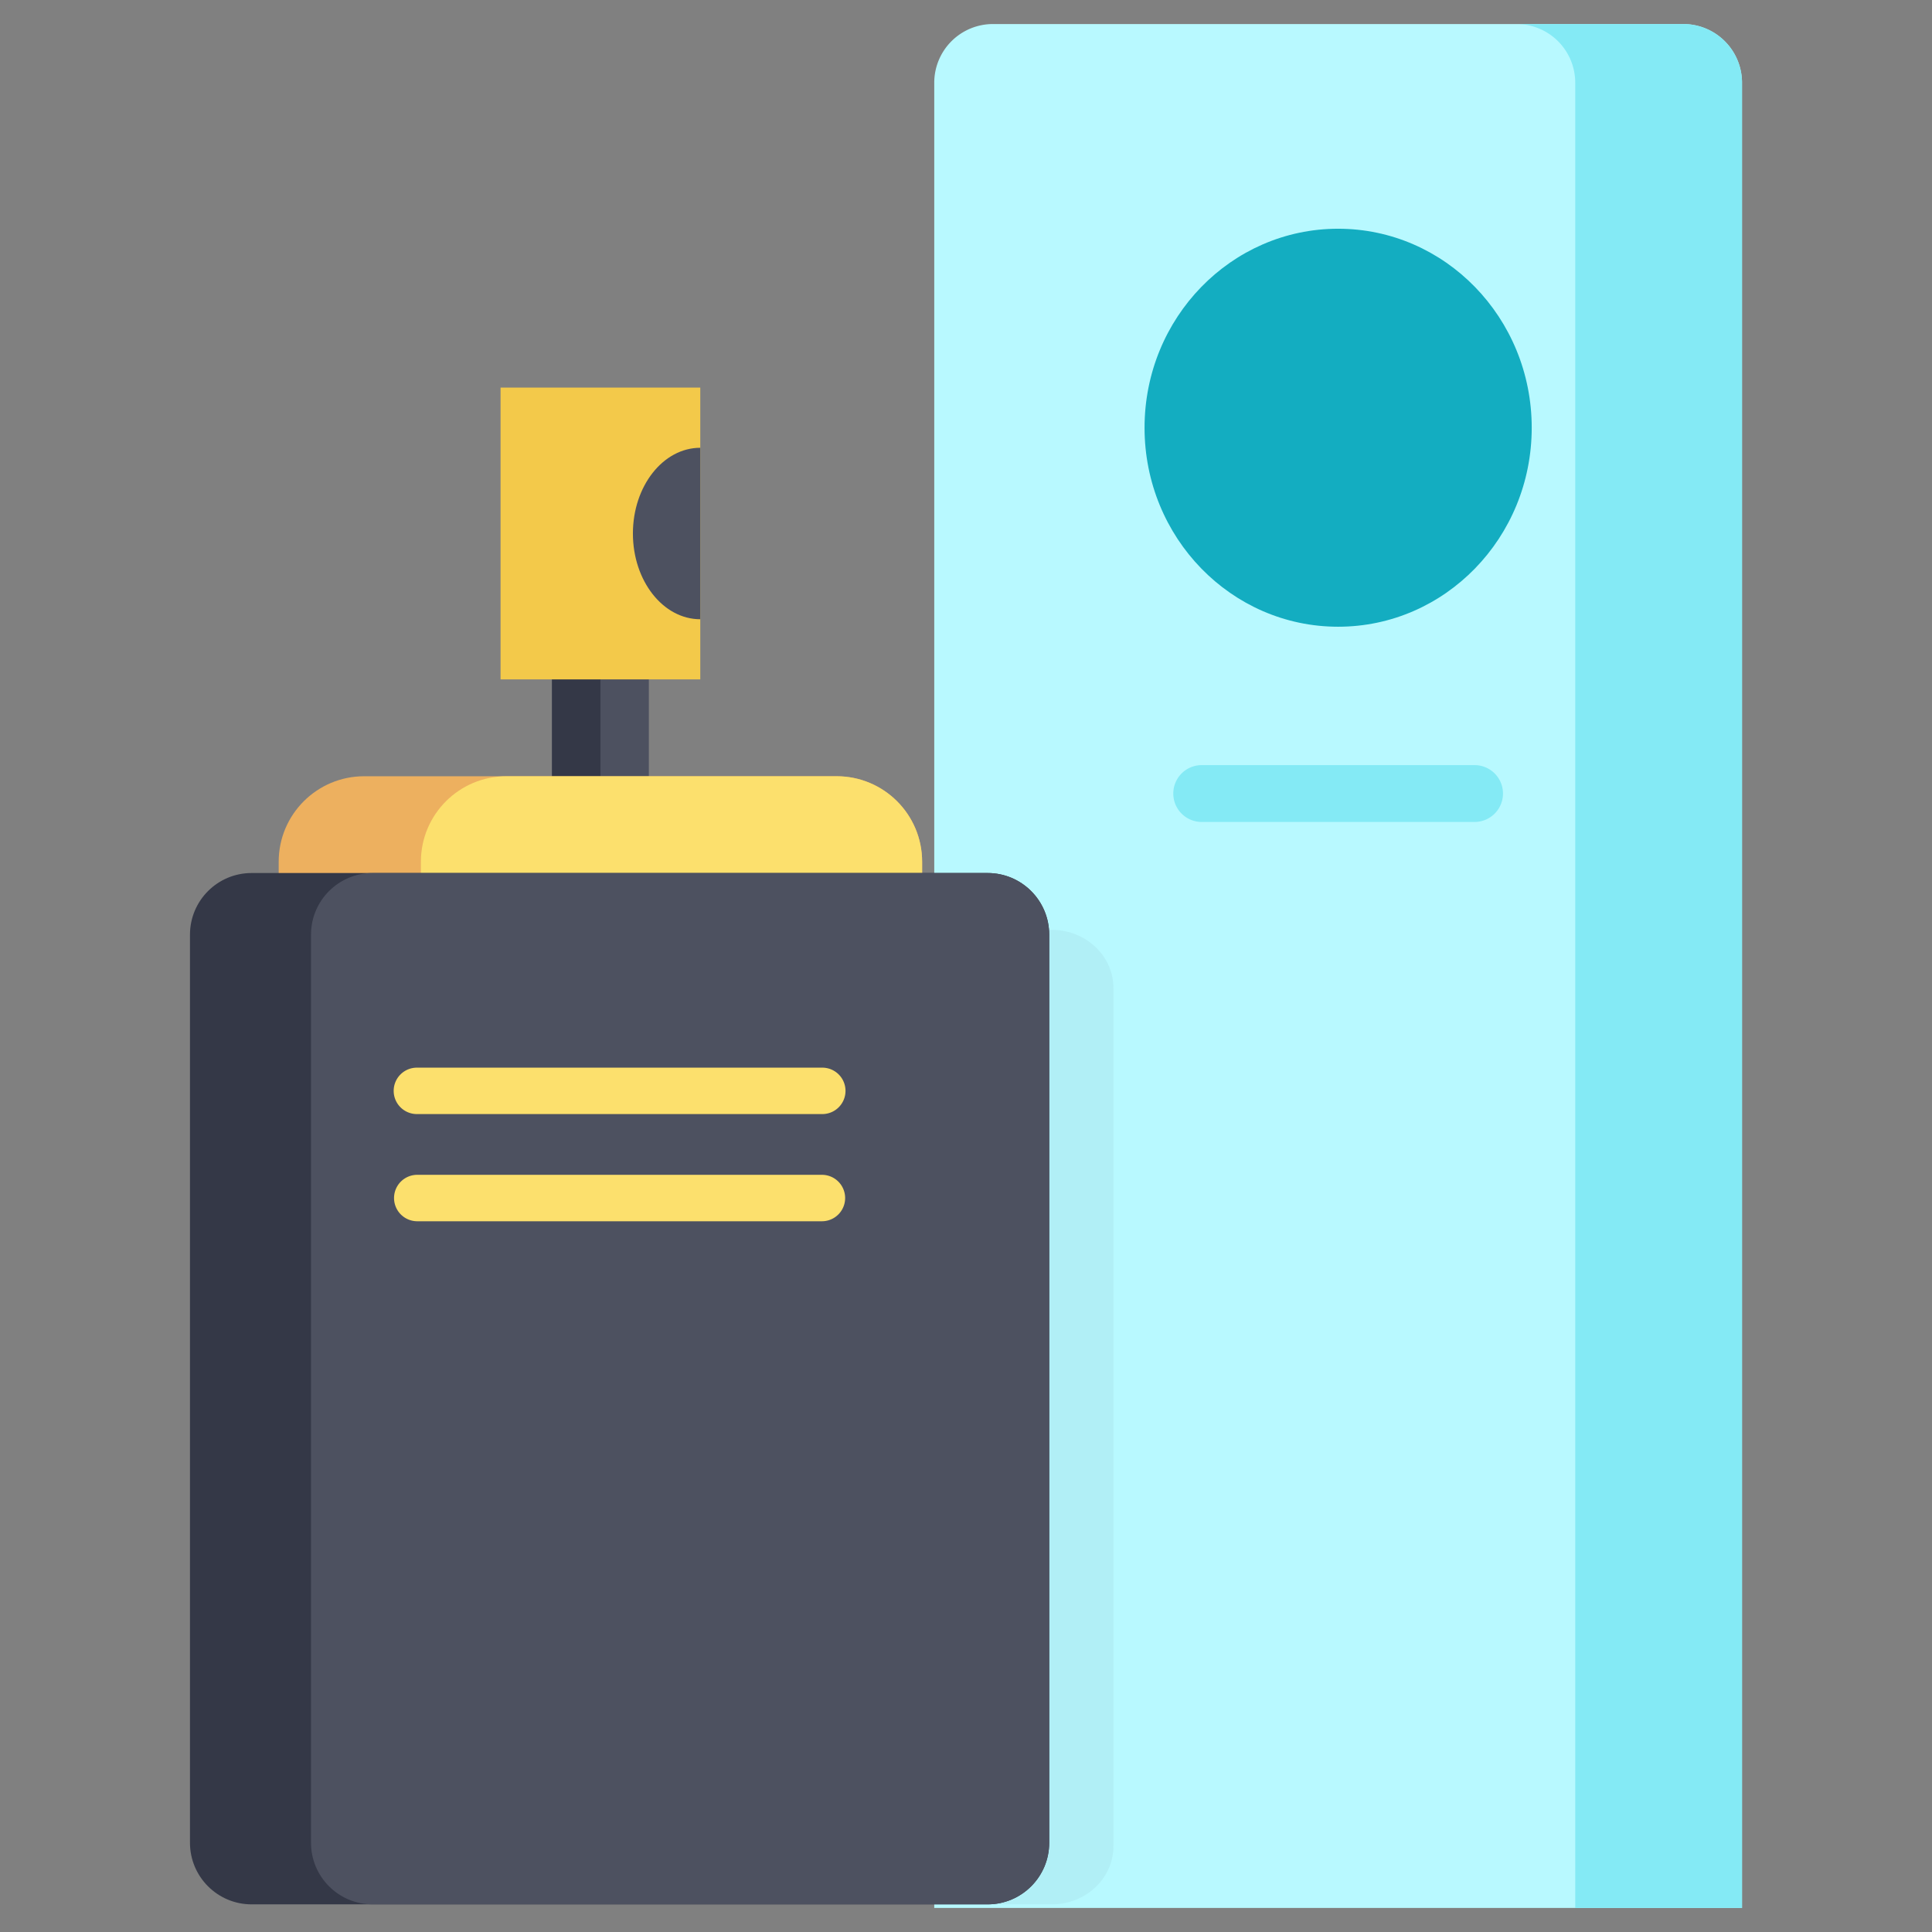 <svg xmlns="http://www.w3.org/2000/svg" fill-rule="evenodd" stroke-linejoin="round" stroke-miterlimit="2" clip-rule="evenodd" viewBox="0 0 120 120"><rect x="0" y="0" width="120" height="120" fill="#808080" stroke="none"/><clipPath id="a"><path d="M0 0h505v512H0z"/></clipPath><g fill-rule="nonzero"><g><path fill="#b8f9ff" d="M108.2 118.507H58.028V5.141a3.647 3.647 0 0 1 3.647-3.648h42.878a3.647 3.647 0 0 1 3.647 3.648z"/><path fill="#84eaf5" d="M104.552 1.493h-10.36a3.647 3.647 0 0 1 3.649 3.648v113.366H108.2V5.141a3.647 3.647 0 0 0-3.648-3.648z"/><path fill="#13adc1" d="M95.138 26.568c0-6.827-5.384-12.361-12.024-12.361-6.641 0-12.024 5.534-12.024 12.36s5.383 12.36 12.024 12.36c6.64 0 12.024-5.532 12.024-12.36z"/><path fill="#84eaf5" d="M91.588 51.053H74.64a1.765 1.765 0 1 1 0-3.53h16.948a1.765 1.765 0 1 1 0 3.53z"/></g><g clip-path="url(#a)" transform="matrix(.184 0 0 .184 11.8 24.075)"><path fill="#343847" fill-opacity=".05" d="M311.73 202.704v289.65c0 10.85-9.309 19.646-20.793 19.646H42.493c-11.495 0-20.804-8.796-20.804-19.647v-289.65c0-10.858 9.309-19.658 20.805-19.658h248.445c11.484 0 20.793 8.8 20.793 19.659z"/><path fill="#4d5160" d="M122.211 81.992h32.68v65.703h-32.68z"/><path fill="#343847" d="M122.211 81.992h16.34v65.703h-16.34z"/><path fill="#edb05f" d="M247.148 160.047v29.937H29.945v-29.937c0-15.945 12.926-28.859 28.864-28.859h159.48c15.938 0 28.859 12.914 28.859 28.859z"/><path fill="#fce06d" d="M247.148 160.047v29.937H77.949v-29.937c0-15.945 12.926-28.859 28.86-28.859h111.48c15.938 0 28.859 12.914 28.859 28.859z"/><path fill="#343847" d="M290.043 184.664v306.543c0 11.484-9.309 20.793-20.793 20.793H20.805C9.309 512 0 502.691 0 491.207V184.664c0-11.492 9.309-20.805 20.805-20.805H269.25c11.484 0 20.793 9.313 20.793 20.805z"/><path fill="#4d5160" d="M290.043 184.664v306.543c0 11.484-9.309 20.793-20.793 20.793H61.648c-11.484 0-20.793-9.309-20.793-20.793V184.664c0-11.492 9.309-20.805 20.793-20.805H269.25c11.484 0 20.793 9.313 20.793 20.805z"/><path fill="#f3c94a" d="M104.844 0h67.414v98.504h-67.414z"/><path fill="#4d5160" d="M172.258 20.312c-12.563 0-22.742 12.954-22.742 28.938s10.179 28.941 22.742 28.941"/><g fill="#fce06d"><path d="M213.445 245.23H76.598a7.835 7.835 0 0 1-7.836-7.835 7.835 7.835 0 0 1 7.836-7.836h136.847a7.835 7.835 0 0 1 7.836 7.836 7.835 7.835 0 0 1-7.836 7.835zM213.445 281.41H76.598a7.839 7.839 0 0 1 0-15.676h136.847a7.839 7.839 0 0 1 0 15.676z"/></g></g></g></svg>